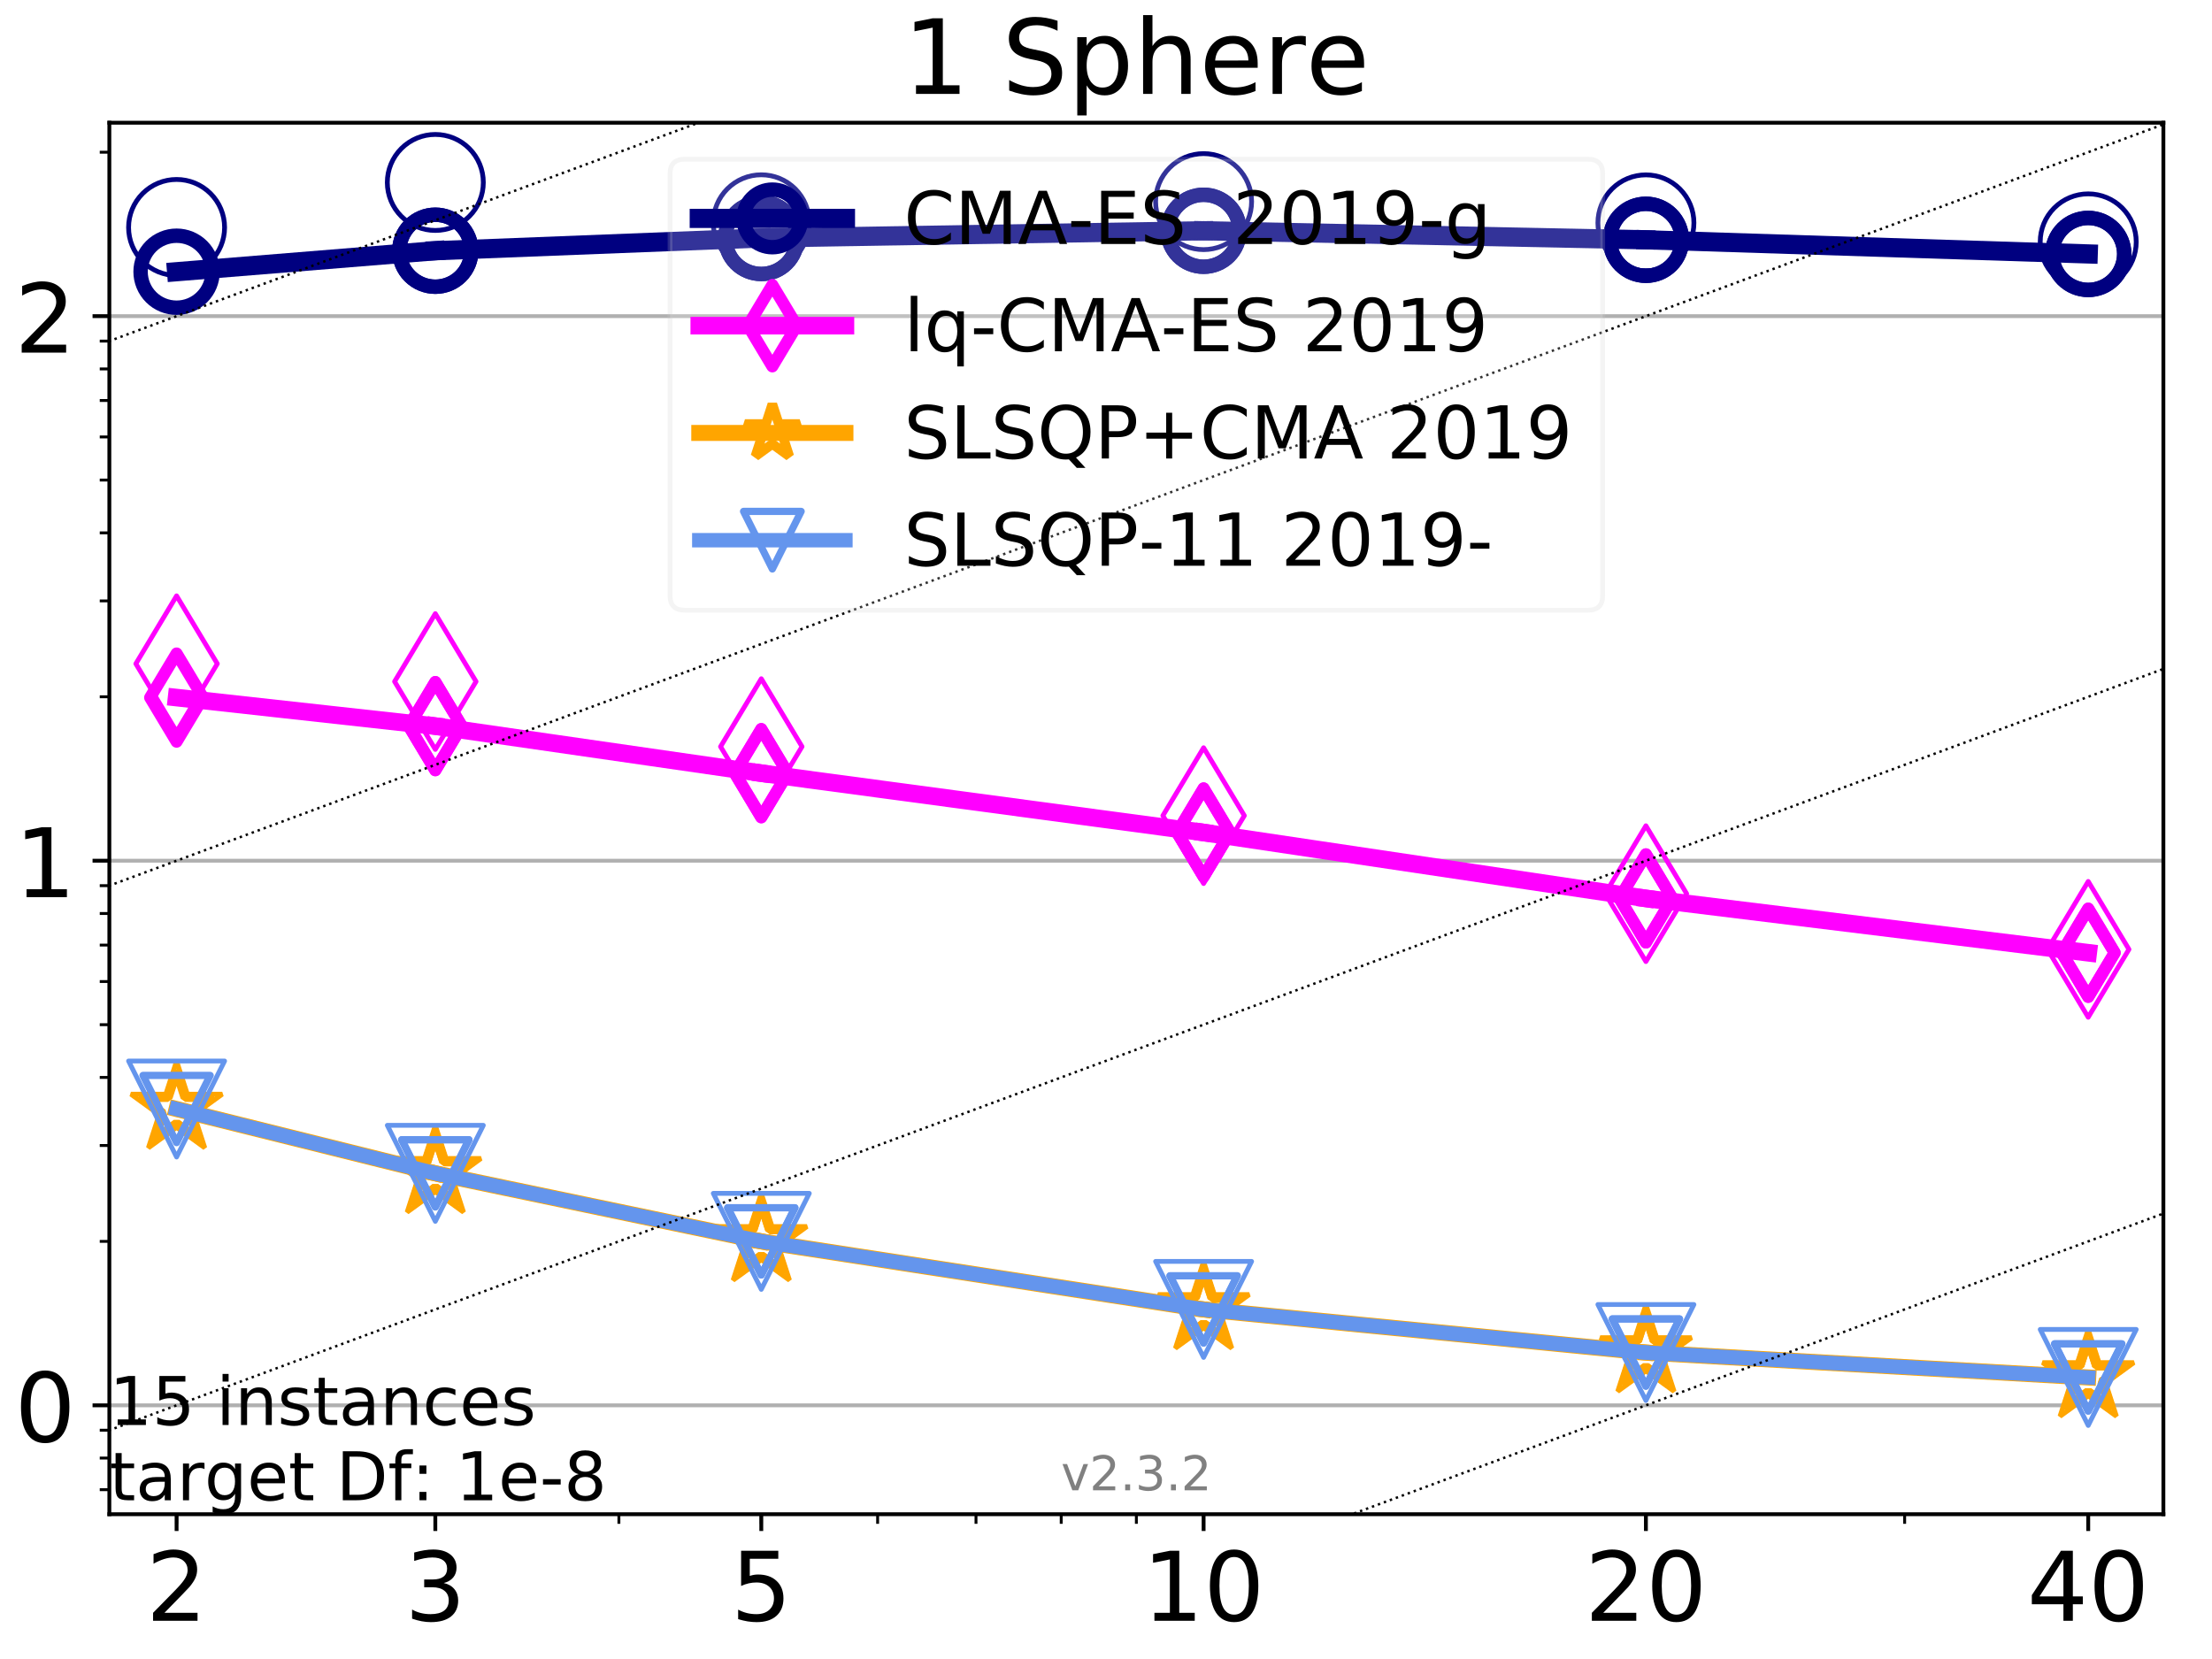 <?xml version="1.0" encoding="utf-8" standalone="no"?>
<!DOCTYPE svg PUBLIC "-//W3C//DTD SVG 1.1//EN"
  "http://www.w3.org/Graphics/SVG/1.1/DTD/svg11.dtd">
<!-- Created with matplotlib (https://matplotlib.org/) -->
<svg height="345.6pt" version="1.1" viewBox="0 0 460.8 345.6" width="460.8pt" xmlns="http://www.w3.org/2000/svg" xmlns:xlink="http://www.w3.org/1999/xlink">
 <defs>
  <style type="text/css">
*{stroke-linecap:butt;stroke-linejoin:round;}
  </style>
 </defs>
 <g id="figure_1">
  <g id="patch_1">
   <path d="M 0 345.6 
L 460.8 345.6 
L 460.8 0 
L 0 0 
z
" style="fill:#ffffff;"/>
  </g>
  <g id="axes_1">
   <g id="patch_2">
    <path d="M 22.78 315.44 
L 450.672 315.44 
L 450.672 25.56 
L 22.78 25.56 
z
" style="fill:#ffffff;"/>
   </g>
   <g id="matplotlib.axis_1">
    <g id="xtick_1">
     <g id="line2d_1">
      <defs>
       <path d="M 0 0 
L 0 3.5 
" id="mc8036cd115" style="stroke:#000000;stroke-width:0.8;"/>
      </defs>
      <g>
       <use style="stroke:#000000;stroke-width:0.8;" x="36.786" xlink:href="#mc8036cd115" y="315.44"/>
      </g>
     </g>
     <g id="text_1">
      <!-- 2 -->
      <defs>
       <path d="M 19.188 8.297 
L 53.609 8.297 
L 53.609 0 
L 7.328 0 
L 7.328 8.297 
Q 12.938 14.109 22.625 23.891 
Q 32.328 33.688 34.812 36.531 
Q 39.547 41.844 41.422 45.531 
Q 43.312 49.219 43.312 52.781 
Q 43.312 58.594 39.234 62.25 
Q 35.156 65.922 28.609 65.922 
Q 23.969 65.922 18.812 64.312 
Q 13.672 62.703 7.812 59.422 
L 7.812 69.391 
Q 13.766 71.781 18.938 73 
Q 24.125 74.219 28.422 74.219 
Q 39.75 74.219 46.484 68.547 
Q 53.219 62.891 53.219 53.422 
Q 53.219 48.922 51.531 44.891 
Q 49.859 40.875 45.406 35.406 
Q 44.188 33.984 37.641 27.219 
Q 31.109 20.453 19.188 8.297 
z
" id="DejaVuSans-50"/>
      </defs>
      <g transform="translate(30.423 337.637)scale(0.2 -0.2)">
       <use xlink:href="#DejaVuSans-50"/>
      </g>
     </g>
    </g>
    <g id="xtick_2">
     <g id="line2d_2">
      <g>
       <use style="stroke:#000000;stroke-width:0.8;" x="90.685" xlink:href="#mc8036cd115" y="315.44"/>
      </g>
     </g>
     <g id="text_2">
      <!-- 3 -->
      <defs>
       <path d="M 40.578 39.312 
Q 47.656 37.797 51.625 33 
Q 55.609 28.219 55.609 21.188 
Q 55.609 10.406 48.188 4.484 
Q 40.766 -1.422 27.094 -1.422 
Q 22.516 -1.422 17.656 -0.516 
Q 12.797 0.391 7.625 2.203 
L 7.625 11.719 
Q 11.719 9.328 16.594 8.109 
Q 21.484 6.891 26.812 6.891 
Q 36.078 6.891 40.938 10.547 
Q 45.797 14.203 45.797 21.188 
Q 45.797 27.641 41.281 31.266 
Q 36.766 34.906 28.719 34.906 
L 20.219 34.906 
L 20.219 43.016 
L 29.109 43.016 
Q 36.375 43.016 40.234 45.922 
Q 44.094 48.828 44.094 54.297 
Q 44.094 59.906 40.109 62.906 
Q 36.141 65.922 28.719 65.922 
Q 24.656 65.922 20.016 65.031 
Q 15.375 64.156 9.812 62.312 
L 9.812 71.094 
Q 15.438 72.656 20.344 73.438 
Q 25.25 74.219 29.594 74.219 
Q 40.828 74.219 47.359 69.109 
Q 53.906 64.016 53.906 55.328 
Q 53.906 49.266 50.438 45.094 
Q 46.969 40.922 40.578 39.312 
z
" id="DejaVuSans-51"/>
      </defs>
      <g transform="translate(84.323 337.637)scale(0.2 -0.2)">
       <use xlink:href="#DejaVuSans-51"/>
      </g>
     </g>
    </g>
    <g id="xtick_3">
     <g id="line2d_3">
      <g>
       <use style="stroke:#000000;stroke-width:0.8;" x="158.59" xlink:href="#mc8036cd115" y="315.44"/>
      </g>
     </g>
     <g id="text_3">
      <!-- 5 -->
      <defs>
       <path d="M 10.797 72.906 
L 49.516 72.906 
L 49.516 64.594 
L 19.828 64.594 
L 19.828 46.734 
Q 21.969 47.469 24.109 47.828 
Q 26.266 48.188 28.422 48.188 
Q 40.625 48.188 47.75 41.5 
Q 54.891 34.812 54.891 23.391 
Q 54.891 11.625 47.562 5.094 
Q 40.234 -1.422 26.906 -1.422 
Q 22.312 -1.422 17.547 -0.641 
Q 12.797 0.141 7.719 1.703 
L 7.719 11.625 
Q 12.109 9.234 16.797 8.062 
Q 21.484 6.891 26.703 6.891 
Q 35.156 6.891 40.078 11.328 
Q 45.016 15.766 45.016 23.391 
Q 45.016 31 40.078 35.438 
Q 35.156 39.891 26.703 39.891 
Q 22.75 39.891 18.812 39.016 
Q 14.891 38.141 10.797 36.281 
z
" id="DejaVuSans-53"/>
      </defs>
      <g transform="translate(152.228 337.637)scale(0.2 -0.2)">
       <use xlink:href="#DejaVuSans-53"/>
      </g>
     </g>
    </g>
    <g id="xtick_4">
     <g id="line2d_4">
      <g>
       <use style="stroke:#000000;stroke-width:0.8;" x="250.732" xlink:href="#mc8036cd115" y="315.44"/>
      </g>
     </g>
     <g id="text_4">
      <!-- 10 -->
      <defs>
       <path d="M 12.406 8.297 
L 28.516 8.297 
L 28.516 63.922 
L 10.984 60.406 
L 10.984 69.391 
L 28.422 72.906 
L 38.281 72.906 
L 38.281 8.297 
L 54.391 8.297 
L 54.391 0 
L 12.406 0 
z
" id="DejaVuSans-49"/>
       <path d="M 31.781 66.406 
Q 24.172 66.406 20.328 58.906 
Q 16.5 51.422 16.5 36.375 
Q 16.5 21.391 20.328 13.891 
Q 24.172 6.391 31.781 6.391 
Q 39.453 6.391 43.281 13.891 
Q 47.125 21.391 47.125 36.375 
Q 47.125 51.422 43.281 58.906 
Q 39.453 66.406 31.781 66.406 
z
M 31.781 74.219 
Q 44.047 74.219 50.516 64.516 
Q 56.984 54.828 56.984 36.375 
Q 56.984 17.969 50.516 8.266 
Q 44.047 -1.422 31.781 -1.422 
Q 19.531 -1.422 13.062 8.266 
Q 6.594 17.969 6.594 36.375 
Q 6.594 54.828 13.062 64.516 
Q 19.531 74.219 31.781 74.219 
z
" id="DejaVuSans-48"/>
      </defs>
      <g transform="translate(238.007 337.637)scale(0.2 -0.2)">
       <use xlink:href="#DejaVuSans-49"/>
       <use x="63.623" xlink:href="#DejaVuSans-48"/>
      </g>
     </g>
    </g>
    <g id="xtick_5">
     <g id="line2d_5">
      <g>
       <use style="stroke:#000000;stroke-width:0.8;" x="342.873" xlink:href="#mc8036cd115" y="315.44"/>
      </g>
     </g>
     <g id="text_5">
      <!-- 20 -->
      <g transform="translate(330.148 337.637)scale(0.2 -0.2)">
       <use xlink:href="#DejaVuSans-50"/>
       <use x="63.623" xlink:href="#DejaVuSans-48"/>
      </g>
     </g>
    </g>
    <g id="xtick_6">
     <g id="line2d_6">
      <g>
       <use style="stroke:#000000;stroke-width:0.8;" x="435.015" xlink:href="#mc8036cd115" y="315.44"/>
      </g>
     </g>
     <g id="text_6">
      <!-- 40 -->
      <defs>
       <path d="M 37.797 64.312 
L 12.891 25.391 
L 37.797 25.391 
z
M 35.203 72.906 
L 47.609 72.906 
L 47.609 25.391 
L 58.016 25.391 
L 58.016 17.188 
L 47.609 17.188 
L 47.609 0 
L 37.797 0 
L 37.797 17.188 
L 4.891 17.188 
L 4.891 26.703 
z
" id="DejaVuSans-52"/>
      </defs>
      <g transform="translate(422.29 337.637)scale(0.2 -0.2)">
       <use xlink:href="#DejaVuSans-52"/>
       <use x="63.623" xlink:href="#DejaVuSans-48"/>
      </g>
     </g>
    </g>
    <g id="xtick_7">
     <g id="line2d_7">
      <defs>
       <path d="M 0 0 
L 0 2 
" id="m962db6e209" style="stroke:#000000;stroke-width:0.6;"/>
      </defs>
      <g>
       <use style="stroke:#000000;stroke-width:0.6;" x="36.786" xlink:href="#m962db6e209" y="315.44"/>
      </g>
     </g>
    </g>
    <g id="xtick_8">
     <g id="line2d_8">
      <g>
       <use style="stroke:#000000;stroke-width:0.6;" x="90.685" xlink:href="#m962db6e209" y="315.44"/>
      </g>
     </g>
    </g>
    <g id="xtick_9">
     <g id="line2d_9">
      <g>
       <use style="stroke:#000000;stroke-width:0.6;" x="128.927" xlink:href="#m962db6e209" y="315.44"/>
      </g>
     </g>
    </g>
    <g id="xtick_10">
     <g id="line2d_10">
      <g>
       <use style="stroke:#000000;stroke-width:0.6;" x="158.59" xlink:href="#m962db6e209" y="315.44"/>
      </g>
     </g>
    </g>
    <g id="xtick_11">
     <g id="line2d_11">
      <g>
       <use style="stroke:#000000;stroke-width:0.6;" x="182.827" xlink:href="#m962db6e209" y="315.44"/>
      </g>
     </g>
    </g>
    <g id="xtick_12">
     <g id="line2d_12">
      <g>
       <use style="stroke:#000000;stroke-width:0.6;" x="203.318" xlink:href="#m962db6e209" y="315.44"/>
      </g>
     </g>
    </g>
    <g id="xtick_13">
     <g id="line2d_13">
      <g>
       <use style="stroke:#000000;stroke-width:0.6;" x="221.069" xlink:href="#m962db6e209" y="315.44"/>
      </g>
     </g>
    </g>
    <g id="xtick_14">
     <g id="line2d_14">
      <g>
       <use style="stroke:#000000;stroke-width:0.6;" x="236.726" xlink:href="#m962db6e209" y="315.44"/>
      </g>
     </g>
    </g>
    <g id="xtick_15">
     <g id="line2d_15">
      <g>
       <use style="stroke:#000000;stroke-width:0.6;" x="342.873" xlink:href="#m962db6e209" y="315.44"/>
      </g>
     </g>
    </g>
    <g id="xtick_16">
     <g id="line2d_16">
      <g>
       <use style="stroke:#000000;stroke-width:0.6;" x="396.773" xlink:href="#m962db6e209" y="315.44"/>
      </g>
     </g>
    </g>
    <g id="xtick_17">
     <g id="line2d_17">
      <g>
       <use style="stroke:#000000;stroke-width:0.6;" x="435.015" xlink:href="#m962db6e209" y="315.44"/>
      </g>
     </g>
    </g>
   </g>
   <g id="matplotlib.axis_2">
    <g id="ytick_1">
     <g id="line2d_18">
      <path clip-path="url(#p0118a65bf6)" d="M 22.78 292.751 
L 450.672 292.751 
" style="fill:none;stroke:#b0b0b0;stroke-linecap:square;stroke-width:0.8;"/>
     </g>
     <g id="line2d_19">
      <defs>
       <path d="M 0 0 
L -3.5 0 
" id="m4d60c043d3" style="stroke:#000000;stroke-width:0.8;"/>
      </defs>
      <g>
       <use style="stroke:#000000;stroke-width:0.8;" x="22.78" xlink:href="#m4d60c043d3" y="292.751"/>
      </g>
     </g>
     <g id="text_7">
      <!-- 0 -->
      <g transform="translate(3.055 300.349)scale(0.2 -0.2)">
       <use xlink:href="#DejaVuSans-48"/>
      </g>
     </g>
    </g>
    <g id="ytick_2">
     <g id="line2d_20">
      <path clip-path="url(#p0118a65bf6)" d="M 22.78 179.305 
L 450.672 179.305 
" style="fill:none;stroke:#b0b0b0;stroke-linecap:square;stroke-width:0.8;"/>
     </g>
     <g id="line2d_21">
      <g>
       <use style="stroke:#000000;stroke-width:0.8;" x="22.78" xlink:href="#m4d60c043d3" y="179.305"/>
      </g>
     </g>
     <g id="text_8">
      <!-- 1 -->
      <g transform="translate(3.055 186.904)scale(0.2 -0.2)">
       <use xlink:href="#DejaVuSans-49"/>
      </g>
     </g>
    </g>
    <g id="ytick_3">
     <g id="line2d_22">
      <path clip-path="url(#p0118a65bf6)" d="M 22.78 65.859 
L 450.672 65.859 
" style="fill:none;stroke:#b0b0b0;stroke-linecap:square;stroke-width:0.8;"/>
     </g>
     <g id="line2d_23">
      <g>
       <use style="stroke:#000000;stroke-width:0.8;" x="22.78" xlink:href="#m4d60c043d3" y="65.859"/>
      </g>
     </g>
     <g id="text_9">
      <!-- 2 -->
      <g transform="translate(3.055 73.458)scale(0.2 -0.2)">
       <use xlink:href="#DejaVuSans-50"/>
      </g>
     </g>
    </g>
    <g id="ytick_4">
     <g id="line2d_24">
      <defs>
       <path d="M 0 0 
L -2 0 
" id="mfb895490e4" style="stroke:#000000;stroke-width:0.6;"/>
      </defs>
      <g>
       <use style="stroke:#000000;stroke-width:0.6;" x="22.78" xlink:href="#mfb895490e4" y="310.324"/>
      </g>
     </g>
    </g>
    <g id="ytick_5">
     <g id="line2d_25">
      <g>
       <use style="stroke:#000000;stroke-width:0.6;" x="22.78" xlink:href="#mfb895490e4" y="303.745"/>
      </g>
     </g>
    </g>
    <g id="ytick_6">
     <g id="line2d_26">
      <g>
       <use style="stroke:#000000;stroke-width:0.6;" x="22.78" xlink:href="#mfb895490e4" y="297.942"/>
      </g>
     </g>
    </g>
    <g id="ytick_7">
     <g id="line2d_27">
      <g>
       <use style="stroke:#000000;stroke-width:0.6;" x="22.78" xlink:href="#mfb895490e4" y="258.6"/>
      </g>
     </g>
    </g>
    <g id="ytick_8">
     <g id="line2d_28">
      <g>
       <use style="stroke:#000000;stroke-width:0.6;" x="22.78" xlink:href="#mfb895490e4" y="238.623"/>
      </g>
     </g>
    </g>
    <g id="ytick_9">
     <g id="line2d_29">
      <g>
       <use style="stroke:#000000;stroke-width:0.6;" x="22.78" xlink:href="#mfb895490e4" y="224.45"/>
      </g>
     </g>
    </g>
    <g id="ytick_10">
     <g id="line2d_30">
      <g>
       <use style="stroke:#000000;stroke-width:0.6;" x="22.78" xlink:href="#mfb895490e4" y="213.456"/>
      </g>
     </g>
    </g>
    <g id="ytick_11">
     <g id="line2d_31">
      <g>
       <use style="stroke:#000000;stroke-width:0.6;" x="22.78" xlink:href="#mfb895490e4" y="204.473"/>
      </g>
     </g>
    </g>
    <g id="ytick_12">
     <g id="line2d_32">
      <g>
       <use style="stroke:#000000;stroke-width:0.6;" x="22.78" xlink:href="#mfb895490e4" y="196.878"/>
      </g>
     </g>
    </g>
    <g id="ytick_13">
     <g id="line2d_33">
      <g>
       <use style="stroke:#000000;stroke-width:0.6;" x="22.78" xlink:href="#mfb895490e4" y="190.299"/>
      </g>
     </g>
    </g>
    <g id="ytick_14">
     <g id="line2d_34">
      <g>
       <use style="stroke:#000000;stroke-width:0.6;" x="22.78" xlink:href="#mfb895490e4" y="184.496"/>
      </g>
     </g>
    </g>
    <g id="ytick_15">
     <g id="line2d_35">
      <g>
       <use style="stroke:#000000;stroke-width:0.6;" x="22.78" xlink:href="#mfb895490e4" y="145.155"/>
      </g>
     </g>
    </g>
    <g id="ytick_16">
     <g id="line2d_36">
      <g>
       <use style="stroke:#000000;stroke-width:0.6;" x="22.78" xlink:href="#mfb895490e4" y="125.178"/>
      </g>
     </g>
    </g>
    <g id="ytick_17">
     <g id="line2d_37">
      <g>
       <use style="stroke:#000000;stroke-width:0.6;" x="22.78" xlink:href="#mfb895490e4" y="111.004"/>
      </g>
     </g>
    </g>
    <g id="ytick_18">
     <g id="line2d_38">
      <g>
       <use style="stroke:#000000;stroke-width:0.6;" x="22.78" xlink:href="#mfb895490e4" y="100.01"/>
      </g>
     </g>
    </g>
    <g id="ytick_19">
     <g id="line2d_39">
      <g>
       <use style="stroke:#000000;stroke-width:0.6;" x="22.78" xlink:href="#mfb895490e4" y="91.027"/>
      </g>
     </g>
    </g>
    <g id="ytick_20">
     <g id="line2d_40">
      <g>
       <use style="stroke:#000000;stroke-width:0.6;" x="22.78" xlink:href="#mfb895490e4" y="83.432"/>
      </g>
     </g>
    </g>
    <g id="ytick_21">
     <g id="line2d_41">
      <g>
       <use style="stroke:#000000;stroke-width:0.6;" x="22.78" xlink:href="#mfb895490e4" y="76.853"/>
      </g>
     </g>
    </g>
    <g id="ytick_22">
     <g id="line2d_42">
      <g>
       <use style="stroke:#000000;stroke-width:0.6;" x="22.78" xlink:href="#mfb895490e4" y="71.05"/>
      </g>
     </g>
    </g>
    <g id="ytick_23">
     <g id="line2d_43">
      <g>
       <use style="stroke:#000000;stroke-width:0.6;" x="22.78" xlink:href="#mfb895490e4" y="31.709"/>
      </g>
     </g>
    </g>
   </g>
   <g id="line2d_44">
    <path clip-path="url(#p0118a65bf6)" d="M 36.786 56.604 
L 90.685 52.231 
" style="fill:none;stroke:#000080;stroke-linecap:square;stroke-width:4;"/>
    <defs>
     <path d="M 0 7.5 
C 1.989 7.5 3.897 6.71 5.303 5.303 
C 6.71 3.897 7.5 1.989 7.5 0 
C 7.5 -1.989 6.71 -3.897 5.303 -5.303 
C 3.897 -6.71 1.989 -7.5 0 -7.5 
C -1.989 -7.5 -3.897 -6.71 -5.303 -5.303 
C -6.71 -3.897 -7.5 -1.989 -7.5 0 
C -7.5 1.989 -6.71 3.897 -5.303 5.303 
C -3.897 6.71 -1.989 7.5 0 7.5 
z
" id="m2e0098e035" style="stroke:#000080;stroke-width:3;"/>
    </defs>
    <g clip-path="url(#p0118a65bf6)">
     <use style="fill-opacity:0;stroke:#000080;stroke-width:3;" x="36.786" xlink:href="#m2e0098e035" y="56.604"/>
     <use style="fill-opacity:0;stroke:#000080;stroke-width:3;" x="90.685" xlink:href="#m2e0098e035" y="52.231"/>
    </g>
   </g>
   <g id="line2d_45">
    <path clip-path="url(#p0118a65bf6)" d="M 90.685 52.231 
L 158.59 49.578 
" style="fill:none;stroke:#000080;stroke-linecap:square;stroke-width:4;"/>
    <g clip-path="url(#p0118a65bf6)">
     <use style="fill-opacity:0;stroke:#000080;stroke-width:3;" x="90.685" xlink:href="#m2e0098e035" y="52.231"/>
     <use style="fill-opacity:0;stroke:#000080;stroke-width:3;" x="158.59" xlink:href="#m2e0098e035" y="49.578"/>
    </g>
   </g>
   <g id="line2d_46">
    <path clip-path="url(#p0118a65bf6)" d="M 158.59 49.578 
L 250.732 48.072 
" style="fill:none;stroke:#000080;stroke-linecap:square;stroke-width:4;"/>
    <g clip-path="url(#p0118a65bf6)">
     <use style="fill-opacity:0;stroke:#000080;stroke-width:3;" x="158.59" xlink:href="#m2e0098e035" y="49.578"/>
     <use style="fill-opacity:0;stroke:#000080;stroke-width:3;" x="250.732" xlink:href="#m2e0098e035" y="48.072"/>
    </g>
   </g>
   <g id="line2d_47">
    <path clip-path="url(#p0118a65bf6)" d="M 250.732 48.072 
L 342.873 49.953 
" style="fill:none;stroke:#000080;stroke-linecap:square;stroke-width:4;"/>
    <g clip-path="url(#p0118a65bf6)">
     <use style="fill-opacity:0;stroke:#000080;stroke-width:3;" x="250.732" xlink:href="#m2e0098e035" y="48.072"/>
     <use style="fill-opacity:0;stroke:#000080;stroke-width:3;" x="342.873" xlink:href="#m2e0098e035" y="49.953"/>
    </g>
   </g>
   <g id="line2d_48">
    <path clip-path="url(#p0118a65bf6)" d="M 342.873 49.953 
L 435.015 52.899 
" style="fill:none;stroke:#000080;stroke-linecap:square;stroke-width:4;"/>
    <g clip-path="url(#p0118a65bf6)">
     <use style="fill-opacity:0;stroke:#000080;stroke-width:3;" x="342.873" xlink:href="#m2e0098e035" y="49.953"/>
     <use style="fill-opacity:0;stroke:#000080;stroke-width:3;" x="435.015" xlink:href="#m2e0098e035" y="52.899"/>
    </g>
   </g>
   <g id="line2d_49">
    <path clip-path="url(#p0118a65bf6)" d="M 435.015 52.899 
" style="fill:none;stroke:#000080;stroke-linecap:square;stroke-width:4;"/>
    <g clip-path="url(#p0118a65bf6)">
     <use style="fill-opacity:0;stroke:#000080;stroke-width:3;" x="435.015" xlink:href="#m2e0098e035" y="52.899"/>
    </g>
   </g>
   <g id="line2d_50"/>
   <g id="line2d_51">
    <defs>
     <path d="M 0 10 
C 2.652 10 5.196 8.946 7.071 7.071 
C 8.946 5.196 10 2.652 10 0 
C 10 -2.652 8.946 -5.196 7.071 -7.071 
C 5.196 -8.946 2.652 -10 0 -10 
C -2.652 -10 -5.196 -8.946 -7.071 -7.071 
C -8.946 -5.196 -10 -2.652 -10 0 
C -10 2.652 -8.946 5.196 -7.071 7.071 
C -5.196 8.946 -2.652 10 0 10 
z
" id="m5f27886a88" style="stroke:#000080;"/>
    </defs>
    <g clip-path="url(#p0118a65bf6)">
     <use style="fill-opacity:0;stroke:#000080;" x="36.786" xlink:href="#m5f27886a88" y="47.383"/>
     <use style="fill-opacity:0;stroke:#000080;" x="90.685" xlink:href="#m5f27886a88" y="38.007"/>
     <use style="fill-opacity:0;stroke:#000080;" x="158.59" xlink:href="#m5f27886a88" y="46.411"/>
     <use style="fill-opacity:0;stroke:#000080;" x="250.732" xlink:href="#m5f27886a88" y="42"/>
     <use style="fill-opacity:0;stroke:#000080;" x="342.873" xlink:href="#m5f27886a88" y="46.428"/>
     <use style="fill-opacity:0;stroke:#000080;" x="435.015" xlink:href="#m5f27886a88" y="50.385"/>
    </g>
   </g>
   <g id="line2d_52">
    <path clip-path="url(#p0118a65bf6)" d="M 36.786 145.319 
L 90.685 151.266 
" style="fill:none;stroke:#ff00ff;stroke-linecap:square;stroke-width:3.667;"/>
    <defs>
     <path d="M -0 9.192 
L 5.515 0 
L 0 -9.192 
L -5.515 -0 
z
" id="m90e537c37c" style="stroke:#ff00ff;stroke-linejoin:miter;stroke-width:2.5;"/>
    </defs>
    <g clip-path="url(#p0118a65bf6)">
     <use style="fill-opacity:0;stroke:#ff00ff;stroke-linejoin:miter;stroke-width:2.5;" x="36.786" xlink:href="#m90e537c37c" y="145.319"/>
     <use style="fill-opacity:0;stroke:#ff00ff;stroke-linejoin:miter;stroke-width:2.5;" x="90.685" xlink:href="#m90e537c37c" y="151.266"/>
    </g>
   </g>
   <g id="line2d_53">
    <path clip-path="url(#p0118a65bf6)" d="M 90.685 151.266 
L 158.59 161.067 
" style="fill:none;stroke:#ff00ff;stroke-linecap:square;stroke-width:3.667;"/>
    <g clip-path="url(#p0118a65bf6)">
     <use style="fill-opacity:0;stroke:#ff00ff;stroke-linejoin:miter;stroke-width:2.5;" x="90.685" xlink:href="#m90e537c37c" y="151.266"/>
     <use style="fill-opacity:0;stroke:#ff00ff;stroke-linejoin:miter;stroke-width:2.5;" x="158.59" xlink:href="#m90e537c37c" y="161.067"/>
    </g>
   </g>
   <g id="line2d_54">
    <path clip-path="url(#p0118a65bf6)" d="M 158.59 161.067 
L 250.732 173.429 
" style="fill:none;stroke:#ff00ff;stroke-linecap:square;stroke-width:3.667;"/>
    <g clip-path="url(#p0118a65bf6)">
     <use style="fill-opacity:0;stroke:#ff00ff;stroke-linejoin:miter;stroke-width:2.5;" x="158.59" xlink:href="#m90e537c37c" y="161.067"/>
     <use style="fill-opacity:0;stroke:#ff00ff;stroke-linejoin:miter;stroke-width:2.5;" x="250.732" xlink:href="#m90e537c37c" y="173.429"/>
    </g>
   </g>
   <g id="line2d_55">
    <path clip-path="url(#p0118a65bf6)" d="M 250.732 173.429 
L 342.873 187.158 
" style="fill:none;stroke:#ff00ff;stroke-linecap:square;stroke-width:3.667;"/>
    <g clip-path="url(#p0118a65bf6)">
     <use style="fill-opacity:0;stroke:#ff00ff;stroke-linejoin:miter;stroke-width:2.5;" x="250.732" xlink:href="#m90e537c37c" y="173.429"/>
     <use style="fill-opacity:0;stroke:#ff00ff;stroke-linejoin:miter;stroke-width:2.5;" x="342.873" xlink:href="#m90e537c37c" y="187.158"/>
    </g>
   </g>
   <g id="line2d_56">
    <path clip-path="url(#p0118a65bf6)" d="M 342.873 187.158 
L 435.015 198.476 
" style="fill:none;stroke:#ff00ff;stroke-linecap:square;stroke-width:3.667;"/>
    <g clip-path="url(#p0118a65bf6)">
     <use style="fill-opacity:0;stroke:#ff00ff;stroke-linejoin:miter;stroke-width:2.5;" x="342.873" xlink:href="#m90e537c37c" y="187.158"/>
     <use style="fill-opacity:0;stroke:#ff00ff;stroke-linejoin:miter;stroke-width:2.5;" x="435.015" xlink:href="#m90e537c37c" y="198.476"/>
    </g>
   </g>
   <g id="line2d_57">
    <path clip-path="url(#p0118a65bf6)" d="M 435.015 198.476 
" style="fill:none;stroke:#ff00ff;stroke-linecap:square;stroke-width:3.667;"/>
    <g clip-path="url(#p0118a65bf6)">
     <use style="fill-opacity:0;stroke:#ff00ff;stroke-linejoin:miter;stroke-width:2.5;" x="435.015" xlink:href="#m90e537c37c" y="198.476"/>
    </g>
   </g>
   <g id="line2d_58"/>
   <g id="line2d_59">
    <defs>
     <path d="M -0 14.142 
L 8.485 0 
L -0 -14.142 
L -8.485 -0 
z
" id="md62256a680" style="stroke:#ff00ff;stroke-linejoin:miter;"/>
    </defs>
    <g clip-path="url(#p0118a65bf6)">
     <use style="fill-opacity:0;stroke:#ff00ff;stroke-linejoin:miter;" x="36.786" xlink:href="#md62256a680" y="138.269"/>
     <use style="fill-opacity:0;stroke:#ff00ff;stroke-linejoin:miter;" x="90.685" xlink:href="#md62256a680" y="141.975"/>
     <use style="fill-opacity:0;stroke:#ff00ff;stroke-linejoin:miter;" x="158.59" xlink:href="#md62256a680" y="155.537"/>
     <use style="fill-opacity:0;stroke:#ff00ff;stroke-linejoin:miter;" x="250.732" xlink:href="#md62256a680" y="169.913"/>
     <use style="fill-opacity:0;stroke:#ff00ff;stroke-linejoin:miter;" x="342.873" xlink:href="#md62256a680" y="186.166"/>
     <use style="fill-opacity:0;stroke:#ff00ff;stroke-linejoin:miter;" x="435.015" xlink:href="#md62256a680" y="197.766"/>
    </g>
   </g>
   <g id="line2d_60">
    <path clip-path="url(#p0118a65bf6)" d="M 36.786 231.029 
L 90.685 244.427 
" style="fill:none;stroke:#ffa500;stroke-linecap:square;stroke-width:3.333;"/>
    <defs>
     <path d="M 0 -8 
L -1.796 -2.472 
L -7.608 -2.472 
L -2.906 0.944 
L -4.702 6.472 
L -0 3.056 
L 4.702 6.472 
L 2.906 0.944 
L 7.608 -2.472 
L 1.796 -2.472 
z
" id="m775fcf9463" style="stroke:#ffa500;stroke-linejoin:bevel;stroke-width:2;"/>
    </defs>
    <g clip-path="url(#p0118a65bf6)">
     <use style="fill-opacity:0;stroke:#ffa500;stroke-linejoin:bevel;stroke-width:2;" x="36.786" xlink:href="#m775fcf9463" y="231.029"/>
     <use style="fill-opacity:0;stroke:#ffa500;stroke-linejoin:bevel;stroke-width:2;" x="90.685" xlink:href="#m775fcf9463" y="244.427"/>
    </g>
   </g>
   <g id="line2d_61">
    <path clip-path="url(#p0118a65bf6)" d="M 90.685 244.427 
L 158.59 258.6 
" style="fill:none;stroke:#ffa500;stroke-linecap:square;stroke-width:3.333;"/>
    <g clip-path="url(#p0118a65bf6)">
     <use style="fill-opacity:0;stroke:#ffa500;stroke-linejoin:bevel;stroke-width:2;" x="90.685" xlink:href="#m775fcf9463" y="244.427"/>
     <use style="fill-opacity:0;stroke:#ffa500;stroke-linejoin:bevel;stroke-width:2;" x="158.59" xlink:href="#m775fcf9463" y="258.6"/>
    </g>
   </g>
   <g id="line2d_62">
    <path clip-path="url(#p0118a65bf6)" d="M 158.59 258.6 
L 250.732 272.774 
" style="fill:none;stroke:#ffa500;stroke-linecap:square;stroke-width:3.333;"/>
    <g clip-path="url(#p0118a65bf6)">
     <use style="fill-opacity:0;stroke:#ffa500;stroke-linejoin:bevel;stroke-width:2;" x="158.59" xlink:href="#m775fcf9463" y="258.6"/>
     <use style="fill-opacity:0;stroke:#ffa500;stroke-linejoin:bevel;stroke-width:2;" x="250.732" xlink:href="#m775fcf9463" y="272.774"/>
    </g>
   </g>
   <g id="line2d_63">
    <path clip-path="url(#p0118a65bf6)" d="M 250.732 272.774 
L 342.873 281.757 
" style="fill:none;stroke:#ffa500;stroke-linecap:square;stroke-width:3.333;"/>
    <g clip-path="url(#p0118a65bf6)">
     <use style="fill-opacity:0;stroke:#ffa500;stroke-linejoin:bevel;stroke-width:2;" x="250.732" xlink:href="#m775fcf9463" y="272.774"/>
     <use style="fill-opacity:0;stroke:#ffa500;stroke-linejoin:bevel;stroke-width:2;" x="342.873" xlink:href="#m775fcf9463" y="281.757"/>
    </g>
   </g>
   <g id="line2d_64">
    <path clip-path="url(#p0118a65bf6)" d="M 342.873 281.757 
L 435.015 286.948 
" style="fill:none;stroke:#ffa500;stroke-linecap:square;stroke-width:3.333;"/>
    <g clip-path="url(#p0118a65bf6)">
     <use style="fill-opacity:0;stroke:#ffa500;stroke-linejoin:bevel;stroke-width:2;" x="342.873" xlink:href="#m775fcf9463" y="281.757"/>
     <use style="fill-opacity:0;stroke:#ffa500;stroke-linejoin:bevel;stroke-width:2;" x="435.015" xlink:href="#m775fcf9463" y="286.948"/>
    </g>
   </g>
   <g id="line2d_65">
    <path clip-path="url(#p0118a65bf6)" d="M 435.015 286.948 
" style="fill:none;stroke:#ffa500;stroke-linecap:square;stroke-width:3.333;"/>
    <g clip-path="url(#p0118a65bf6)">
     <use style="fill-opacity:0;stroke:#ffa500;stroke-linejoin:bevel;stroke-width:2;" x="435.015" xlink:href="#m775fcf9463" y="286.948"/>
    </g>
   </g>
   <g id="line2d_66"/>
   <g id="line2d_67">
    <defs>
     <path d="M 0 -10 
L -2.245 -3.09 
L -9.511 -3.09 
L -3.633 1.18 
L -5.878 8.09 
L -0 3.82 
L 5.878 8.09 
L 3.633 1.18 
L 9.511 -3.09 
L 2.245 -3.09 
z
" id="m1cafa43ec8" style="stroke:#ffa500;stroke-linejoin:bevel;"/>
    </defs>
    <g clip-path="url(#p0118a65bf6)">
     <use style="fill-opacity:0;stroke:#ffa500;stroke-linejoin:bevel;" x="36.786" xlink:href="#m1cafa43ec8" y="231.029"/>
     <use style="fill-opacity:0;stroke:#ffa500;stroke-linejoin:bevel;" x="90.685" xlink:href="#m1cafa43ec8" y="244.427"/>
     <use style="fill-opacity:0;stroke:#ffa500;stroke-linejoin:bevel;" x="158.59" xlink:href="#m1cafa43ec8" y="258.6"/>
     <use style="fill-opacity:0;stroke:#ffa500;stroke-linejoin:bevel;" x="250.732" xlink:href="#m1cafa43ec8" y="272.774"/>
     <use style="fill-opacity:0;stroke:#ffa500;stroke-linejoin:bevel;" x="342.873" xlink:href="#m1cafa43ec8" y="281.757"/>
     <use style="fill-opacity:0;stroke:#ffa500;stroke-linejoin:bevel;" x="435.015" xlink:href="#m1cafa43ec8" y="286.948"/>
    </g>
   </g>
   <g id="line2d_68">
    <path clip-path="url(#p0118a65bf6)" d="M 36.786 231.029 
L 90.685 244.427 
" style="fill:none;stroke:#6495ed;stroke-linecap:square;stroke-width:3;"/>
    <defs>
     <path d="M -0 7 
L 7 -7 
L -7 -7 
z
" id="m7bbaa22c56" style="stroke:#6495ed;stroke-linejoin:miter;stroke-width:1.5;"/>
    </defs>
    <g clip-path="url(#p0118a65bf6)">
     <use style="fill-opacity:0;stroke:#6495ed;stroke-linejoin:miter;stroke-width:1.5;" x="36.786" xlink:href="#m7bbaa22c56" y="231.029"/>
     <use style="fill-opacity:0;stroke:#6495ed;stroke-linejoin:miter;stroke-width:1.5;" x="90.685" xlink:href="#m7bbaa22c56" y="244.427"/>
    </g>
   </g>
   <g id="line2d_69">
    <path clip-path="url(#p0118a65bf6)" d="M 90.685 244.427 
L 158.59 258.6 
" style="fill:none;stroke:#6495ed;stroke-linecap:square;stroke-width:3;"/>
    <g clip-path="url(#p0118a65bf6)">
     <use style="fill-opacity:0;stroke:#6495ed;stroke-linejoin:miter;stroke-width:1.5;" x="90.685" xlink:href="#m7bbaa22c56" y="244.427"/>
     <use style="fill-opacity:0;stroke:#6495ed;stroke-linejoin:miter;stroke-width:1.5;" x="158.59" xlink:href="#m7bbaa22c56" y="258.6"/>
    </g>
   </g>
   <g id="line2d_70">
    <path clip-path="url(#p0118a65bf6)" d="M 158.59 258.6 
L 250.732 272.774 
" style="fill:none;stroke:#6495ed;stroke-linecap:square;stroke-width:3;"/>
    <g clip-path="url(#p0118a65bf6)">
     <use style="fill-opacity:0;stroke:#6495ed;stroke-linejoin:miter;stroke-width:1.5;" x="158.59" xlink:href="#m7bbaa22c56" y="258.6"/>
     <use style="fill-opacity:0;stroke:#6495ed;stroke-linejoin:miter;stroke-width:1.5;" x="250.732" xlink:href="#m7bbaa22c56" y="272.774"/>
    </g>
   </g>
   <g id="line2d_71">
    <path clip-path="url(#p0118a65bf6)" d="M 250.732 272.774 
L 342.873 281.757 
" style="fill:none;stroke:#6495ed;stroke-linecap:square;stroke-width:3;"/>
    <g clip-path="url(#p0118a65bf6)">
     <use style="fill-opacity:0;stroke:#6495ed;stroke-linejoin:miter;stroke-width:1.5;" x="250.732" xlink:href="#m7bbaa22c56" y="272.774"/>
     <use style="fill-opacity:0;stroke:#6495ed;stroke-linejoin:miter;stroke-width:1.5;" x="342.873" xlink:href="#m7bbaa22c56" y="281.757"/>
    </g>
   </g>
   <g id="line2d_72">
    <path clip-path="url(#p0118a65bf6)" d="M 342.873 281.757 
L 435.015 286.948 
" style="fill:none;stroke:#6495ed;stroke-linecap:square;stroke-width:3;"/>
    <g clip-path="url(#p0118a65bf6)">
     <use style="fill-opacity:0;stroke:#6495ed;stroke-linejoin:miter;stroke-width:1.5;" x="342.873" xlink:href="#m7bbaa22c56" y="281.757"/>
     <use style="fill-opacity:0;stroke:#6495ed;stroke-linejoin:miter;stroke-width:1.5;" x="435.015" xlink:href="#m7bbaa22c56" y="286.948"/>
    </g>
   </g>
   <g id="line2d_73">
    <path clip-path="url(#p0118a65bf6)" d="M 435.015 286.948 
" style="fill:none;stroke:#6495ed;stroke-linecap:square;stroke-width:3;"/>
    <g clip-path="url(#p0118a65bf6)">
     <use style="fill-opacity:0;stroke:#6495ed;stroke-linejoin:miter;stroke-width:1.5;" x="435.015" xlink:href="#m7bbaa22c56" y="286.948"/>
    </g>
   </g>
   <g id="line2d_74"/>
   <g id="line2d_75">
    <defs>
     <path d="M -0 10 
L 10 -10 
L -10 -10 
z
" id="m27a844f8fb" style="stroke:#6495ed;stroke-linejoin:miter;"/>
    </defs>
    <g clip-path="url(#p0118a65bf6)">
     <use style="fill-opacity:0;stroke:#6495ed;stroke-linejoin:miter;" x="36.786" xlink:href="#m27a844f8fb" y="231.029"/>
     <use style="fill-opacity:0;stroke:#6495ed;stroke-linejoin:miter;" x="90.685" xlink:href="#m27a844f8fb" y="244.427"/>
     <use style="fill-opacity:0;stroke:#6495ed;stroke-linejoin:miter;" x="158.59" xlink:href="#m27a844f8fb" y="258.6"/>
     <use style="fill-opacity:0;stroke:#6495ed;stroke-linejoin:miter;" x="250.732" xlink:href="#m27a844f8fb" y="272.774"/>
     <use style="fill-opacity:0;stroke:#6495ed;stroke-linejoin:miter;" x="342.873" xlink:href="#m27a844f8fb" y="281.757"/>
     <use style="fill-opacity:0;stroke:#6495ed;stroke-linejoin:miter;" x="435.015" xlink:href="#m27a844f8fb" y="286.948"/>
    </g>
   </g>
   <g id="line2d_76"/>
   <g id="line2d_77">
    <path clip-path="url(#p0118a65bf6)" d="M 197.583 346.6 
L 461.8 248.673 
" style="fill:none;stroke:#000000;stroke-dasharray:0.5,0.825;stroke-dashoffset:0;stroke-width:0.5;"/>
   </g>
   <g id="line2d_78">
    <path clip-path="url(#p0118a65bf6)" d="M -1 306.755 
L 461.8 135.227 
" style="fill:none;stroke:#000000;stroke-dasharray:0.5,0.825;stroke-dashoffset:0;stroke-width:0.5;"/>
   </g>
   <g id="line2d_79">
    <path clip-path="url(#p0118a65bf6)" d="M -1 193.31 
L 461.8 21.781 
" style="fill:none;stroke:#000000;stroke-dasharray:0.5,0.825;stroke-dashoffset:0;stroke-width:0.5;"/>
   </g>
   <g id="line2d_80">
    <path clip-path="url(#p0118a65bf6)" d="M -1 79.864 
L 217.179 -1 
" style="fill:none;stroke:#000000;stroke-dasharray:0.5,0.825;stroke-dashoffset:0;stroke-width:0.5;"/>
   </g>
   <g id="line2d_81">
    <path clip-path="url(#p0118a65bf6)" style="fill:none;stroke:#000000;stroke-dasharray:0.5,0.825;stroke-dashoffset:0;stroke-width:0.5;"/>
   </g>
   <g id="line2d_82">
    <path clip-path="url(#p0118a65bf6)" style="fill:none;stroke:#000000;stroke-dasharray:0.5,0.825;stroke-dashoffset:0;stroke-width:0.5;"/>
   </g>
   <g id="line2d_83">
    <path clip-path="url(#p0118a65bf6)" style="fill:none;stroke:#000000;stroke-dasharray:0.5,0.825;stroke-dashoffset:0;stroke-width:0.5;"/>
   </g>
   <g id="line2d_84">
    <path clip-path="url(#p0118a65bf6)" style="fill:none;stroke:#000000;stroke-dasharray:0.5,0.825;stroke-dashoffset:0;stroke-width:0.5;"/>
   </g>
   <g id="line2d_85">
    <path clip-path="url(#p0118a65bf6)" style="fill:none;stroke:#000000;stroke-dasharray:0.5,0.825;stroke-dashoffset:0;stroke-width:0.5;"/>
   </g>
   <g id="patch_3">
    <path d="M 22.78 315.44 
L 22.78 25.56 
" style="fill:none;stroke:#000000;stroke-linecap:square;stroke-linejoin:miter;stroke-width:0.8;"/>
   </g>
   <g id="patch_4">
    <path d="M 450.672 315.44 
L 450.672 25.56 
" style="fill:none;stroke:#000000;stroke-linecap:square;stroke-linejoin:miter;stroke-width:0.8;"/>
   </g>
   <g id="patch_5">
    <path d="M 22.78 315.44 
L 450.672 315.44 
" style="fill:none;stroke:#000000;stroke-linecap:square;stroke-linejoin:miter;stroke-width:0.8;"/>
   </g>
   <g id="patch_6">
    <path d="M 22.78 25.56 
L 450.672 25.56 
" style="fill:none;stroke:#000000;stroke-linecap:square;stroke-linejoin:miter;stroke-width:0.8;"/>
   </g>
   <g id="text_10">
    <!-- 15 instances -->
    <defs>
     <path id="DejaVuSans-32"/>
     <path d="M 9.422 54.688 
L 18.406 54.688 
L 18.406 0 
L 9.422 0 
z
M 9.422 75.984 
L 18.406 75.984 
L 18.406 64.594 
L 9.422 64.594 
z
" id="DejaVuSans-105"/>
     <path d="M 54.891 33.016 
L 54.891 0 
L 45.906 0 
L 45.906 32.719 
Q 45.906 40.484 42.875 44.328 
Q 39.844 48.188 33.797 48.188 
Q 26.516 48.188 22.312 43.547 
Q 18.109 38.922 18.109 30.906 
L 18.109 0 
L 9.078 0 
L 9.078 54.688 
L 18.109 54.688 
L 18.109 46.188 
Q 21.344 51.125 25.703 53.562 
Q 30.078 56 35.797 56 
Q 45.219 56 50.047 50.172 
Q 54.891 44.344 54.891 33.016 
z
" id="DejaVuSans-110"/>
     <path d="M 44.281 53.078 
L 44.281 44.578 
Q 40.484 46.531 36.375 47.5 
Q 32.281 48.484 27.875 48.484 
Q 21.188 48.484 17.844 46.438 
Q 14.5 44.391 14.5 40.281 
Q 14.5 37.156 16.891 35.375 
Q 19.281 33.594 26.516 31.984 
L 29.594 31.297 
Q 39.156 29.25 43.188 25.516 
Q 47.219 21.781 47.219 15.094 
Q 47.219 7.469 41.188 3.016 
Q 35.156 -1.422 24.609 -1.422 
Q 20.219 -1.422 15.453 -0.562 
Q 10.688 0.297 5.422 2 
L 5.422 11.281 
Q 10.406 8.688 15.234 7.391 
Q 20.062 6.109 24.812 6.109 
Q 31.156 6.109 34.562 8.281 
Q 37.984 10.453 37.984 14.406 
Q 37.984 18.062 35.516 20.016 
Q 33.062 21.969 24.703 23.781 
L 21.578 24.516 
Q 13.234 26.266 9.516 29.906 
Q 5.812 33.547 5.812 39.891 
Q 5.812 47.609 11.281 51.797 
Q 16.75 56 26.812 56 
Q 31.781 56 36.172 55.266 
Q 40.578 54.547 44.281 53.078 
z
" id="DejaVuSans-115"/>
     <path d="M 18.312 70.219 
L 18.312 54.688 
L 36.812 54.688 
L 36.812 47.703 
L 18.312 47.703 
L 18.312 18.016 
Q 18.312 11.328 20.141 9.422 
Q 21.969 7.516 27.594 7.516 
L 36.812 7.516 
L 36.812 0 
L 27.594 0 
Q 17.188 0 13.234 3.875 
Q 9.281 7.766 9.281 18.016 
L 9.281 47.703 
L 2.688 47.703 
L 2.688 54.688 
L 9.281 54.688 
L 9.281 70.219 
z
" id="DejaVuSans-116"/>
     <path d="M 34.281 27.484 
Q 23.391 27.484 19.188 25 
Q 14.984 22.516 14.984 16.5 
Q 14.984 11.719 18.141 8.906 
Q 21.297 6.109 26.703 6.109 
Q 34.188 6.109 38.703 11.406 
Q 43.219 16.703 43.219 25.484 
L 43.219 27.484 
z
M 52.203 31.203 
L 52.203 0 
L 43.219 0 
L 43.219 8.297 
Q 40.141 3.328 35.547 0.953 
Q 30.953 -1.422 24.312 -1.422 
Q 15.922 -1.422 10.953 3.297 
Q 6 8.016 6 15.922 
Q 6 25.141 12.172 29.828 
Q 18.359 34.516 30.609 34.516 
L 43.219 34.516 
L 43.219 35.406 
Q 43.219 41.609 39.141 45 
Q 35.062 48.391 27.688 48.391 
Q 23 48.391 18.547 47.266 
Q 14.109 46.141 10.016 43.891 
L 10.016 52.203 
Q 14.938 54.109 19.578 55.047 
Q 24.219 56 28.609 56 
Q 40.484 56 46.344 49.844 
Q 52.203 43.703 52.203 31.203 
z
" id="DejaVuSans-97"/>
     <path d="M 48.781 52.594 
L 48.781 44.188 
Q 44.969 46.297 41.141 47.344 
Q 37.312 48.391 33.406 48.391 
Q 24.656 48.391 19.812 42.844 
Q 14.984 37.312 14.984 27.297 
Q 14.984 17.281 19.812 11.734 
Q 24.656 6.203 33.406 6.203 
Q 37.312 6.203 41.141 7.25 
Q 44.969 8.297 48.781 10.406 
L 48.781 2.094 
Q 45.016 0.344 40.984 -0.531 
Q 36.969 -1.422 32.422 -1.422 
Q 20.062 -1.422 12.781 6.344 
Q 5.516 14.109 5.516 27.297 
Q 5.516 40.672 12.859 48.328 
Q 20.219 56 33.016 56 
Q 37.156 56 41.109 55.141 
Q 45.062 54.297 48.781 52.594 
z
" id="DejaVuSans-99"/>
     <path d="M 56.203 29.594 
L 56.203 25.203 
L 14.891 25.203 
Q 15.484 15.922 20.484 11.062 
Q 25.484 6.203 34.422 6.203 
Q 39.594 6.203 44.453 7.469 
Q 49.312 8.734 54.109 11.281 
L 54.109 2.781 
Q 49.266 0.734 44.188 -0.344 
Q 39.109 -1.422 33.891 -1.422 
Q 20.797 -1.422 13.156 6.188 
Q 5.516 13.812 5.516 26.812 
Q 5.516 40.234 12.766 48.109 
Q 20.016 56 32.328 56 
Q 43.359 56 49.781 48.891 
Q 56.203 41.797 56.203 29.594 
z
M 47.219 32.234 
Q 47.125 39.594 43.094 43.984 
Q 39.062 48.391 32.422 48.391 
Q 24.906 48.391 20.391 44.141 
Q 15.875 39.891 15.188 32.172 
z
" id="DejaVuSans-101"/>
    </defs>
    <g transform="translate(22.78 296.851)scale(0.14 -0.14)">
     <use xlink:href="#DejaVuSans-49"/>
     <use x="63.623" xlink:href="#DejaVuSans-53"/>
     <use x="127.246" xlink:href="#DejaVuSans-32"/>
     <use x="159.033" xlink:href="#DejaVuSans-105"/>
     <use x="186.816" xlink:href="#DejaVuSans-110"/>
     <use x="250.195" xlink:href="#DejaVuSans-115"/>
     <use x="302.295" xlink:href="#DejaVuSans-116"/>
     <use x="341.504" xlink:href="#DejaVuSans-97"/>
     <use x="402.783" xlink:href="#DejaVuSans-110"/>
     <use x="466.162" xlink:href="#DejaVuSans-99"/>
     <use x="521.143" xlink:href="#DejaVuSans-101"/>
     <use x="582.666" xlink:href="#DejaVuSans-115"/>
    </g>
    <!-- target Df: 1e-8 -->
    <defs>
     <path d="M 41.109 46.297 
Q 39.594 47.172 37.812 47.578 
Q 36.031 48 33.891 48 
Q 26.266 48 22.188 43.047 
Q 18.109 38.094 18.109 28.812 
L 18.109 0 
L 9.078 0 
L 9.078 54.688 
L 18.109 54.688 
L 18.109 46.188 
Q 20.953 51.172 25.484 53.578 
Q 30.031 56 36.531 56 
Q 37.453 56 38.578 55.875 
Q 39.703 55.766 41.062 55.516 
z
" id="DejaVuSans-114"/>
     <path d="M 45.406 27.984 
Q 45.406 37.75 41.375 43.109 
Q 37.359 48.484 30.078 48.484 
Q 22.859 48.484 18.828 43.109 
Q 14.797 37.75 14.797 27.984 
Q 14.797 18.266 18.828 12.891 
Q 22.859 7.516 30.078 7.516 
Q 37.359 7.516 41.375 12.891 
Q 45.406 18.266 45.406 27.984 
z
M 54.391 6.781 
Q 54.391 -7.172 48.188 -13.984 
Q 42 -20.797 29.203 -20.797 
Q 24.469 -20.797 20.266 -20.094 
Q 16.062 -19.391 12.109 -17.922 
L 12.109 -9.188 
Q 16.062 -11.328 19.922 -12.344 
Q 23.781 -13.375 27.781 -13.375 
Q 36.625 -13.375 41.016 -8.766 
Q 45.406 -4.156 45.406 5.172 
L 45.406 9.625 
Q 42.625 4.781 38.281 2.391 
Q 33.938 0 27.875 0 
Q 17.828 0 11.672 7.656 
Q 5.516 15.328 5.516 27.984 
Q 5.516 40.672 11.672 48.328 
Q 17.828 56 27.875 56 
Q 33.938 56 38.281 53.609 
Q 42.625 51.219 45.406 46.391 
L 45.406 54.688 
L 54.391 54.688 
z
" id="DejaVuSans-103"/>
     <path d="M 19.672 64.797 
L 19.672 8.109 
L 31.594 8.109 
Q 46.688 8.109 53.688 14.938 
Q 60.688 21.781 60.688 36.531 
Q 60.688 51.172 53.688 57.984 
Q 46.688 64.797 31.594 64.797 
z
M 9.812 72.906 
L 30.078 72.906 
Q 51.266 72.906 61.172 64.094 
Q 71.094 55.281 71.094 36.531 
Q 71.094 17.672 61.125 8.828 
Q 51.172 0 30.078 0 
L 9.812 0 
z
" id="DejaVuSans-68"/>
     <path d="M 37.109 75.984 
L 37.109 68.5 
L 28.516 68.5 
Q 23.688 68.5 21.797 66.547 
Q 19.922 64.594 19.922 59.516 
L 19.922 54.688 
L 34.719 54.688 
L 34.719 47.703 
L 19.922 47.703 
L 19.922 0 
L 10.891 0 
L 10.891 47.703 
L 2.297 47.703 
L 2.297 54.688 
L 10.891 54.688 
L 10.891 58.5 
Q 10.891 67.625 15.141 71.797 
Q 19.391 75.984 28.609 75.984 
z
" id="DejaVuSans-102"/>
     <path d="M 11.719 12.406 
L 22.016 12.406 
L 22.016 0 
L 11.719 0 
z
M 11.719 51.703 
L 22.016 51.703 
L 22.016 39.312 
L 11.719 39.312 
z
" id="DejaVuSans-58"/>
     <path d="M 4.891 31.391 
L 31.203 31.391 
L 31.203 23.391 
L 4.891 23.391 
z
" id="DejaVuSans-45"/>
     <path d="M 31.781 34.625 
Q 24.75 34.625 20.719 30.859 
Q 16.703 27.094 16.703 20.516 
Q 16.703 13.922 20.719 10.156 
Q 24.75 6.391 31.781 6.391 
Q 38.812 6.391 42.859 10.172 
Q 46.922 13.969 46.922 20.516 
Q 46.922 27.094 42.891 30.859 
Q 38.875 34.625 31.781 34.625 
z
M 21.922 38.812 
Q 15.578 40.375 12.031 44.719 
Q 8.5 49.078 8.5 55.328 
Q 8.5 64.062 14.719 69.141 
Q 20.953 74.219 31.781 74.219 
Q 42.672 74.219 48.875 69.141 
Q 55.078 64.062 55.078 55.328 
Q 55.078 49.078 51.531 44.719 
Q 48 40.375 41.703 38.812 
Q 48.828 37.156 52.797 32.312 
Q 56.781 27.484 56.781 20.516 
Q 56.781 9.906 50.312 4.234 
Q 43.844 -1.422 31.781 -1.422 
Q 19.734 -1.422 13.25 4.234 
Q 6.781 9.906 6.781 20.516 
Q 6.781 27.484 10.781 32.312 
Q 14.797 37.156 21.922 38.812 
z
M 18.312 54.391 
Q 18.312 48.734 21.844 45.562 
Q 25.391 42.391 31.781 42.391 
Q 38.141 42.391 41.719 45.562 
Q 45.312 48.734 45.312 54.391 
Q 45.312 60.062 41.719 63.234 
Q 38.141 66.406 31.781 66.406 
Q 25.391 66.406 21.844 63.234 
Q 18.312 60.062 18.312 54.391 
z
" id="DejaVuSans-56"/>
    </defs>
    <g transform="translate(22.78 312.528)scale(0.14 -0.14)">
     <use xlink:href="#DejaVuSans-116"/>
     <use x="39.209" xlink:href="#DejaVuSans-97"/>
     <use x="100.488" xlink:href="#DejaVuSans-114"/>
     <use x="141.586" xlink:href="#DejaVuSans-103"/>
     <use x="205.062" xlink:href="#DejaVuSans-101"/>
     <use x="266.586" xlink:href="#DejaVuSans-116"/>
     <use x="305.795" xlink:href="#DejaVuSans-32"/>
     <use x="337.582" xlink:href="#DejaVuSans-68"/>
     <use x="414.584" xlink:href="#DejaVuSans-102"/>
     <use x="449.742" xlink:href="#DejaVuSans-58"/>
     <use x="483.434" xlink:href="#DejaVuSans-32"/>
     <use x="515.221" xlink:href="#DejaVuSans-49"/>
     <use x="578.844" xlink:href="#DejaVuSans-101"/>
     <use x="640.367" xlink:href="#DejaVuSans-45"/>
     <use x="676.451" xlink:href="#DejaVuSans-56"/>
    </g>
   </g>
   <g id="text_11">
    <!-- v2.3.2 -->
    <defs>
     <path d="M 2.984 54.688 
L 12.5 54.688 
L 29.594 8.797 
L 46.688 54.688 
L 56.203 54.688 
L 35.688 0 
L 23.484 0 
z
" id="DejaVuSans-118"/>
     <path d="M 10.688 12.406 
L 21 12.406 
L 21 0 
L 10.688 0 
z
" id="DejaVuSans-46"/>
    </defs>
    <g style="fill:#808080;" transform="translate(221.045 310.462)scale(0.1 -0.1)">
     <use xlink:href="#DejaVuSans-118"/>
     <use x="59.18" xlink:href="#DejaVuSans-50"/>
     <use x="122.803" xlink:href="#DejaVuSans-46"/>
     <use x="154.59" xlink:href="#DejaVuSans-51"/>
     <use x="218.213" xlink:href="#DejaVuSans-46"/>
     <use x="250" xlink:href="#DejaVuSans-50"/>
    </g>
   </g>
   <g id="text_12">
    <!-- 1 Sphere -->
    <defs>
     <path d="M 53.516 70.516 
L 53.516 60.891 
Q 47.906 63.578 42.922 64.891 
Q 37.938 66.219 33.297 66.219 
Q 25.25 66.219 20.875 63.094 
Q 16.5 59.969 16.5 54.203 
Q 16.5 49.359 19.406 46.891 
Q 22.312 44.438 30.422 42.922 
L 36.375 41.703 
Q 47.406 39.594 52.656 34.297 
Q 57.906 29 57.906 20.125 
Q 57.906 9.516 50.797 4.047 
Q 43.703 -1.422 29.984 -1.422 
Q 24.812 -1.422 18.969 -0.25 
Q 13.141 0.922 6.891 3.219 
L 6.891 13.375 
Q 12.891 10.016 18.656 8.297 
Q 24.422 6.594 29.984 6.594 
Q 38.422 6.594 43.016 9.906 
Q 47.609 13.234 47.609 19.391 
Q 47.609 24.75 44.312 27.781 
Q 41.016 30.812 33.5 32.328 
L 27.484 33.5 
Q 16.453 35.688 11.516 40.375 
Q 6.594 45.062 6.594 53.422 
Q 6.594 63.094 13.406 68.656 
Q 20.219 74.219 32.172 74.219 
Q 37.312 74.219 42.625 73.281 
Q 47.953 72.359 53.516 70.516 
z
" id="DejaVuSans-83"/>
     <path d="M 18.109 8.203 
L 18.109 -20.797 
L 9.078 -20.797 
L 9.078 54.688 
L 18.109 54.688 
L 18.109 46.391 
Q 20.953 51.266 25.266 53.625 
Q 29.594 56 35.594 56 
Q 45.562 56 51.781 48.094 
Q 58.016 40.188 58.016 27.297 
Q 58.016 14.406 51.781 6.484 
Q 45.562 -1.422 35.594 -1.422 
Q 29.594 -1.422 25.266 0.953 
Q 20.953 3.328 18.109 8.203 
z
M 48.688 27.297 
Q 48.688 37.203 44.609 42.844 
Q 40.531 48.484 33.406 48.484 
Q 26.266 48.484 22.188 42.844 
Q 18.109 37.203 18.109 27.297 
Q 18.109 17.391 22.188 11.75 
Q 26.266 6.109 33.406 6.109 
Q 40.531 6.109 44.609 11.75 
Q 48.688 17.391 48.688 27.297 
z
" id="DejaVuSans-112"/>
     <path d="M 54.891 33.016 
L 54.891 0 
L 45.906 0 
L 45.906 32.719 
Q 45.906 40.484 42.875 44.328 
Q 39.844 48.188 33.797 48.188 
Q 26.516 48.188 22.312 43.547 
Q 18.109 38.922 18.109 30.906 
L 18.109 0 
L 9.078 0 
L 9.078 75.984 
L 18.109 75.984 
L 18.109 46.188 
Q 21.344 51.125 25.703 53.562 
Q 30.078 56 35.797 56 
Q 45.219 56 50.047 50.172 
Q 54.891 44.344 54.891 33.016 
z
" id="DejaVuSans-104"/>
    </defs>
    <g transform="translate(188.138 19.56)scale(0.216 -0.216)">
     <use xlink:href="#DejaVuSans-49"/>
     <use x="63.623" xlink:href="#DejaVuSans-32"/>
     <use x="95.41" xlink:href="#DejaVuSans-83"/>
     <use x="158.887" xlink:href="#DejaVuSans-112"/>
     <use x="222.363" xlink:href="#DejaVuSans-104"/>
     <use x="285.742" xlink:href="#DejaVuSans-101"/>
     <use x="347.266" xlink:href="#DejaVuSans-114"/>
     <use x="388.348" xlink:href="#DejaVuSans-101"/>
    </g>
   </g>
   <g id="legend_1">
    <g id="patch_7">
     <path d="M 142.628 127.113 
L 330.824 127.113 
Q 333.868 127.113 333.868 124.069 
L 333.868 36.216 
Q 333.868 33.171 330.824 33.171 
L 142.628 33.171 
Q 139.584 33.171 139.584 36.216 
L 139.584 124.069 
Q 139.584 127.113 142.628 127.113 
z
" style="fill:#ffffff;opacity:0.2;stroke:#cccccc;stroke-linejoin:miter;"/>
    </g>
    <g id="line2d_86">
     <path d="M 145.673 45.499 
L 176.118 45.499 
" style="fill:none;stroke:#000080;stroke-linecap:square;stroke-width:4;"/>
    </g>
    <g id="line2d_87">
     <defs>
      <path d="M 0 6 
C 1.591 6 3.117 5.368 4.243 4.243 
C 5.368 3.117 6 1.591 6 0 
C 6 -1.591 5.368 -3.117 4.243 -4.243 
C 3.117 -5.368 1.591 -6 0 -6 
C -1.591 -6 -3.117 -5.368 -4.243 -4.243 
C -5.368 -3.117 -6 -1.591 -6 0 
C -6 1.591 -5.368 3.117 -4.243 4.243 
C -3.117 5.368 -1.591 6 0 6 
z
" id="m9c3f52f5f0" style="stroke:#000080;stroke-width:3;"/>
     </defs>
     <g>
      <use style="fill-opacity:0;stroke:#000080;stroke-width:3;" x="160.895" xlink:href="#m9c3f52f5f0" y="45.499"/>
     </g>
    </g>
    <g id="text_13">
     <!-- CMA-ES  2019-g -->
     <defs>
      <path d="M 64.406 67.281 
L 64.406 56.891 
Q 59.422 61.531 53.781 63.812 
Q 48.141 66.109 41.797 66.109 
Q 29.297 66.109 22.656 58.469 
Q 16.016 50.828 16.016 36.375 
Q 16.016 21.969 22.656 14.328 
Q 29.297 6.688 41.797 6.688 
Q 48.141 6.688 53.781 8.984 
Q 59.422 11.281 64.406 15.922 
L 64.406 5.609 
Q 59.234 2.094 53.438 0.328 
Q 47.656 -1.422 41.219 -1.422 
Q 24.656 -1.422 15.125 8.703 
Q 5.609 18.844 5.609 36.375 
Q 5.609 53.953 15.125 64.078 
Q 24.656 74.219 41.219 74.219 
Q 47.75 74.219 53.531 72.484 
Q 59.328 70.75 64.406 67.281 
z
" id="DejaVuSans-67"/>
      <path d="M 9.812 72.906 
L 24.516 72.906 
L 43.109 23.297 
L 61.812 72.906 
L 76.516 72.906 
L 76.516 0 
L 66.891 0 
L 66.891 64.016 
L 48.094 14.016 
L 38.188 14.016 
L 19.391 64.016 
L 19.391 0 
L 9.812 0 
z
" id="DejaVuSans-77"/>
      <path d="M 34.188 63.188 
L 20.797 26.906 
L 47.609 26.906 
z
M 28.609 72.906 
L 39.797 72.906 
L 67.578 0 
L 57.328 0 
L 50.688 18.703 
L 17.828 18.703 
L 11.188 0 
L 0.781 0 
z
" id="DejaVuSans-65"/>
      <path d="M 9.812 72.906 
L 55.906 72.906 
L 55.906 64.594 
L 19.672 64.594 
L 19.672 43.016 
L 54.391 43.016 
L 54.391 34.719 
L 19.672 34.719 
L 19.672 8.297 
L 56.781 8.297 
L 56.781 0 
L 9.812 0 
z
" id="DejaVuSans-69"/>
      <path d="M 10.984 1.516 
L 10.984 10.5 
Q 14.703 8.734 18.5 7.812 
Q 22.312 6.891 25.984 6.891 
Q 35.75 6.891 40.891 13.453 
Q 46.047 20.016 46.781 33.406 
Q 43.953 29.203 39.594 26.953 
Q 35.25 24.703 29.984 24.703 
Q 19.047 24.703 12.672 31.312 
Q 6.297 37.938 6.297 49.422 
Q 6.297 60.641 12.938 67.422 
Q 19.578 74.219 30.609 74.219 
Q 43.266 74.219 49.922 64.516 
Q 56.594 54.828 56.594 36.375 
Q 56.594 19.141 48.406 8.859 
Q 40.234 -1.422 26.422 -1.422 
Q 22.703 -1.422 18.891 -0.688 
Q 15.094 0.047 10.984 1.516 
z
M 30.609 32.422 
Q 37.25 32.422 41.125 36.953 
Q 45.016 41.5 45.016 49.422 
Q 45.016 57.281 41.125 61.844 
Q 37.25 66.406 30.609 66.406 
Q 23.969 66.406 20.094 61.844 
Q 16.219 57.281 16.219 49.422 
Q 16.219 41.5 20.094 36.953 
Q 23.969 32.422 30.609 32.422 
z
" id="DejaVuSans-57"/>
     </defs>
     <g transform="translate(188.296 50.827)scale(0.152 -0.152)">
      <use xlink:href="#DejaVuSans-67"/>
      <use x="69.824" xlink:href="#DejaVuSans-77"/>
      <use x="156.104" xlink:href="#DejaVuSans-65"/>
      <use x="224.48" xlink:href="#DejaVuSans-45"/>
      <use x="260.564" xlink:href="#DejaVuSans-69"/>
      <use x="323.748" xlink:href="#DejaVuSans-83"/>
      <use x="387.225" xlink:href="#DejaVuSans-32"/>
      <use x="419.012" xlink:href="#DejaVuSans-32"/>
      <use x="450.799" xlink:href="#DejaVuSans-50"/>
      <use x="514.422" xlink:href="#DejaVuSans-48"/>
      <use x="578.045" xlink:href="#DejaVuSans-49"/>
      <use x="641.668" xlink:href="#DejaVuSans-57"/>
      <use x="705.291" xlink:href="#DejaVuSans-45"/>
      <use x="741.375" xlink:href="#DejaVuSans-103"/>
     </g>
    </g>
    <g id="line2d_88">
     <path d="M 145.673 67.843 
L 176.118 67.843 
" style="fill:none;stroke:#ff00ff;stroke-linecap:square;stroke-width:3.667;"/>
    </g>
    <g id="line2d_89">
     <defs>
      <path d="M -0 8.485 
L 5.091 0 
L 0 -8.485 
L -5.091 -0 
z
" id="mb37dfba4e9" style="stroke:#ff00ff;stroke-linejoin:miter;stroke-width:2.5;"/>
     </defs>
     <g>
      <use style="fill-opacity:0;stroke:#ff00ff;stroke-linejoin:miter;stroke-width:2.5;" x="160.895" xlink:href="#mb37dfba4e9" y="67.843"/>
     </g>
    </g>
    <g id="text_14">
     <!-- lq-CMA-ES 2019 -->
     <defs>
      <path d="M 9.422 75.984 
L 18.406 75.984 
L 18.406 0 
L 9.422 0 
z
" id="DejaVuSans-108"/>
      <path d="M 14.797 27.297 
Q 14.797 17.391 18.875 11.75 
Q 22.953 6.109 30.078 6.109 
Q 37.203 6.109 41.297 11.75 
Q 45.406 17.391 45.406 27.297 
Q 45.406 37.203 41.297 42.844 
Q 37.203 48.484 30.078 48.484 
Q 22.953 48.484 18.875 42.844 
Q 14.797 37.203 14.797 27.297 
z
M 45.406 8.203 
Q 42.578 3.328 38.25 0.953 
Q 33.938 -1.422 27.875 -1.422 
Q 17.969 -1.422 11.734 6.484 
Q 5.516 14.406 5.516 27.297 
Q 5.516 40.188 11.734 48.094 
Q 17.969 56 27.875 56 
Q 33.938 56 38.25 53.625 
Q 42.578 51.266 45.406 46.391 
L 45.406 54.688 
L 54.391 54.688 
L 54.391 -20.797 
L 45.406 -20.797 
z
" id="DejaVuSans-113"/>
     </defs>
     <g transform="translate(188.296 73.171)scale(0.152 -0.152)">
      <use xlink:href="#DejaVuSans-108"/>
      <use x="27.783" xlink:href="#DejaVuSans-113"/>
      <use x="91.26" xlink:href="#DejaVuSans-45"/>
      <use x="127.344" xlink:href="#DejaVuSans-67"/>
      <use x="197.168" xlink:href="#DejaVuSans-77"/>
      <use x="283.447" xlink:href="#DejaVuSans-65"/>
      <use x="351.824" xlink:href="#DejaVuSans-45"/>
      <use x="387.908" xlink:href="#DejaVuSans-69"/>
      <use x="451.092" xlink:href="#DejaVuSans-83"/>
      <use x="514.568" xlink:href="#DejaVuSans-32"/>
      <use x="546.355" xlink:href="#DejaVuSans-50"/>
      <use x="609.979" xlink:href="#DejaVuSans-48"/>
      <use x="673.602" xlink:href="#DejaVuSans-49"/>
      <use x="737.225" xlink:href="#DejaVuSans-57"/>
     </g>
    </g>
    <g id="line2d_90">
     <path d="M 145.673 90.187 
L 176.118 90.187 
" style="fill:none;stroke:#ffa500;stroke-linecap:square;stroke-width:3.333;"/>
    </g>
    <g id="line2d_91">
     <defs>
      <path d="M 0 -6 
L -1.347 -1.854 
L -5.706 -1.854 
L -2.18 0.708 
L -3.527 4.854 
L -0 2.292 
L 3.527 4.854 
L 2.18 0.708 
L 5.706 -1.854 
L 1.347 -1.854 
z
" id="m5d32a1fcf1" style="stroke:#ffa500;stroke-linejoin:bevel;stroke-width:2;"/>
     </defs>
     <g>
      <use style="fill-opacity:0;stroke:#ffa500;stroke-linejoin:bevel;stroke-width:2;" x="160.895" xlink:href="#m5d32a1fcf1" y="90.187"/>
     </g>
    </g>
    <g id="text_15">
     <!-- SLSQP+CMA 2019 -->
     <defs>
      <path d="M 9.812 72.906 
L 19.672 72.906 
L 19.672 8.297 
L 55.172 8.297 
L 55.172 0 
L 9.812 0 
z
" id="DejaVuSans-76"/>
      <path d="M 39.406 66.219 
Q 28.656 66.219 22.328 58.203 
Q 16.016 50.203 16.016 36.375 
Q 16.016 22.609 22.328 14.594 
Q 28.656 6.594 39.406 6.594 
Q 50.141 6.594 56.422 14.594 
Q 62.703 22.609 62.703 36.375 
Q 62.703 50.203 56.422 58.203 
Q 50.141 66.219 39.406 66.219 
z
M 53.219 1.312 
L 66.219 -12.891 
L 54.297 -12.891 
L 43.5 -1.219 
Q 41.891 -1.312 41.031 -1.359 
Q 40.188 -1.422 39.406 -1.422 
Q 24.031 -1.422 14.812 8.859 
Q 5.609 19.141 5.609 36.375 
Q 5.609 53.656 14.812 63.938 
Q 24.031 74.219 39.406 74.219 
Q 54.734 74.219 63.906 63.938 
Q 73.094 53.656 73.094 36.375 
Q 73.094 23.688 67.984 14.641 
Q 62.891 5.609 53.219 1.312 
z
" id="DejaVuSans-81"/>
      <path d="M 19.672 64.797 
L 19.672 37.406 
L 32.078 37.406 
Q 38.969 37.406 42.719 40.969 
Q 46.484 44.531 46.484 51.125 
Q 46.484 57.672 42.719 61.234 
Q 38.969 64.797 32.078 64.797 
z
M 9.812 72.906 
L 32.078 72.906 
Q 44.344 72.906 50.609 67.359 
Q 56.891 61.812 56.891 51.125 
Q 56.891 40.328 50.609 34.812 
Q 44.344 29.297 32.078 29.297 
L 19.672 29.297 
L 19.672 0 
L 9.812 0 
z
" id="DejaVuSans-80"/>
      <path d="M 46 62.703 
L 46 35.5 
L 73.188 35.5 
L 73.188 27.203 
L 46 27.203 
L 46 0 
L 37.797 0 
L 37.797 27.203 
L 10.594 27.203 
L 10.594 35.5 
L 37.797 35.5 
L 37.797 62.703 
z
" id="DejaVuSans-43"/>
     </defs>
     <g transform="translate(188.296 95.515)scale(0.152 -0.152)">
      <use xlink:href="#DejaVuSans-83"/>
      <use x="63.477" xlink:href="#DejaVuSans-76"/>
      <use x="119.189" xlink:href="#DejaVuSans-83"/>
      <use x="182.666" xlink:href="#DejaVuSans-81"/>
      <use x="261.377" xlink:href="#DejaVuSans-80"/>
      <use x="321.68" xlink:href="#DejaVuSans-43"/>
      <use x="405.469" xlink:href="#DejaVuSans-67"/>
      <use x="475.293" xlink:href="#DejaVuSans-77"/>
      <use x="561.572" xlink:href="#DejaVuSans-65"/>
      <use x="629.98" xlink:href="#DejaVuSans-32"/>
      <use x="661.768" xlink:href="#DejaVuSans-50"/>
      <use x="725.391" xlink:href="#DejaVuSans-48"/>
      <use x="789.014" xlink:href="#DejaVuSans-49"/>
      <use x="852.637" xlink:href="#DejaVuSans-57"/>
     </g>
    </g>
    <g id="line2d_92">
     <path d="M 145.673 112.531 
L 176.118 112.531 
" style="fill:none;stroke:#6495ed;stroke-linecap:square;stroke-width:3;"/>
    </g>
    <g id="line2d_93">
     <defs>
      <path d="M -0 6 
L 6 -6 
L -6 -6 
z
" id="m7fd7add107" style="stroke:#6495ed;stroke-linejoin:miter;stroke-width:1.5;"/>
     </defs>
     <g>
      <use style="fill-opacity:0;stroke:#6495ed;stroke-linejoin:miter;stroke-width:1.5;" x="160.895" xlink:href="#m7fd7add107" y="112.531"/>
     </g>
    </g>
    <g id="text_16">
     <!-- SLSQP-11 2019- -->
     <g transform="translate(188.296 117.858)scale(0.152 -0.152)">
      <use xlink:href="#DejaVuSans-83"/>
      <use x="63.477" xlink:href="#DejaVuSans-76"/>
      <use x="119.189" xlink:href="#DejaVuSans-83"/>
      <use x="182.666" xlink:href="#DejaVuSans-81"/>
      <use x="261.377" xlink:href="#DejaVuSans-80"/>
      <use x="321.648" xlink:href="#DejaVuSans-45"/>
      <use x="357.732" xlink:href="#DejaVuSans-49"/>
      <use x="421.355" xlink:href="#DejaVuSans-49"/>
      <use x="484.979" xlink:href="#DejaVuSans-32"/>
      <use x="516.766" xlink:href="#DejaVuSans-50"/>
      <use x="580.389" xlink:href="#DejaVuSans-48"/>
      <use x="644.012" xlink:href="#DejaVuSans-49"/>
      <use x="707.635" xlink:href="#DejaVuSans-57"/>
      <use x="771.258" xlink:href="#DejaVuSans-45"/>
     </g>
    </g>
   </g>
  </g>
 </g>
 <defs>
  <clipPath id="p0118a65bf6">
   <rect height="289.88" width="427.892" x="22.78" y="25.56"/>
  </clipPath>
 </defs>
</svg>
